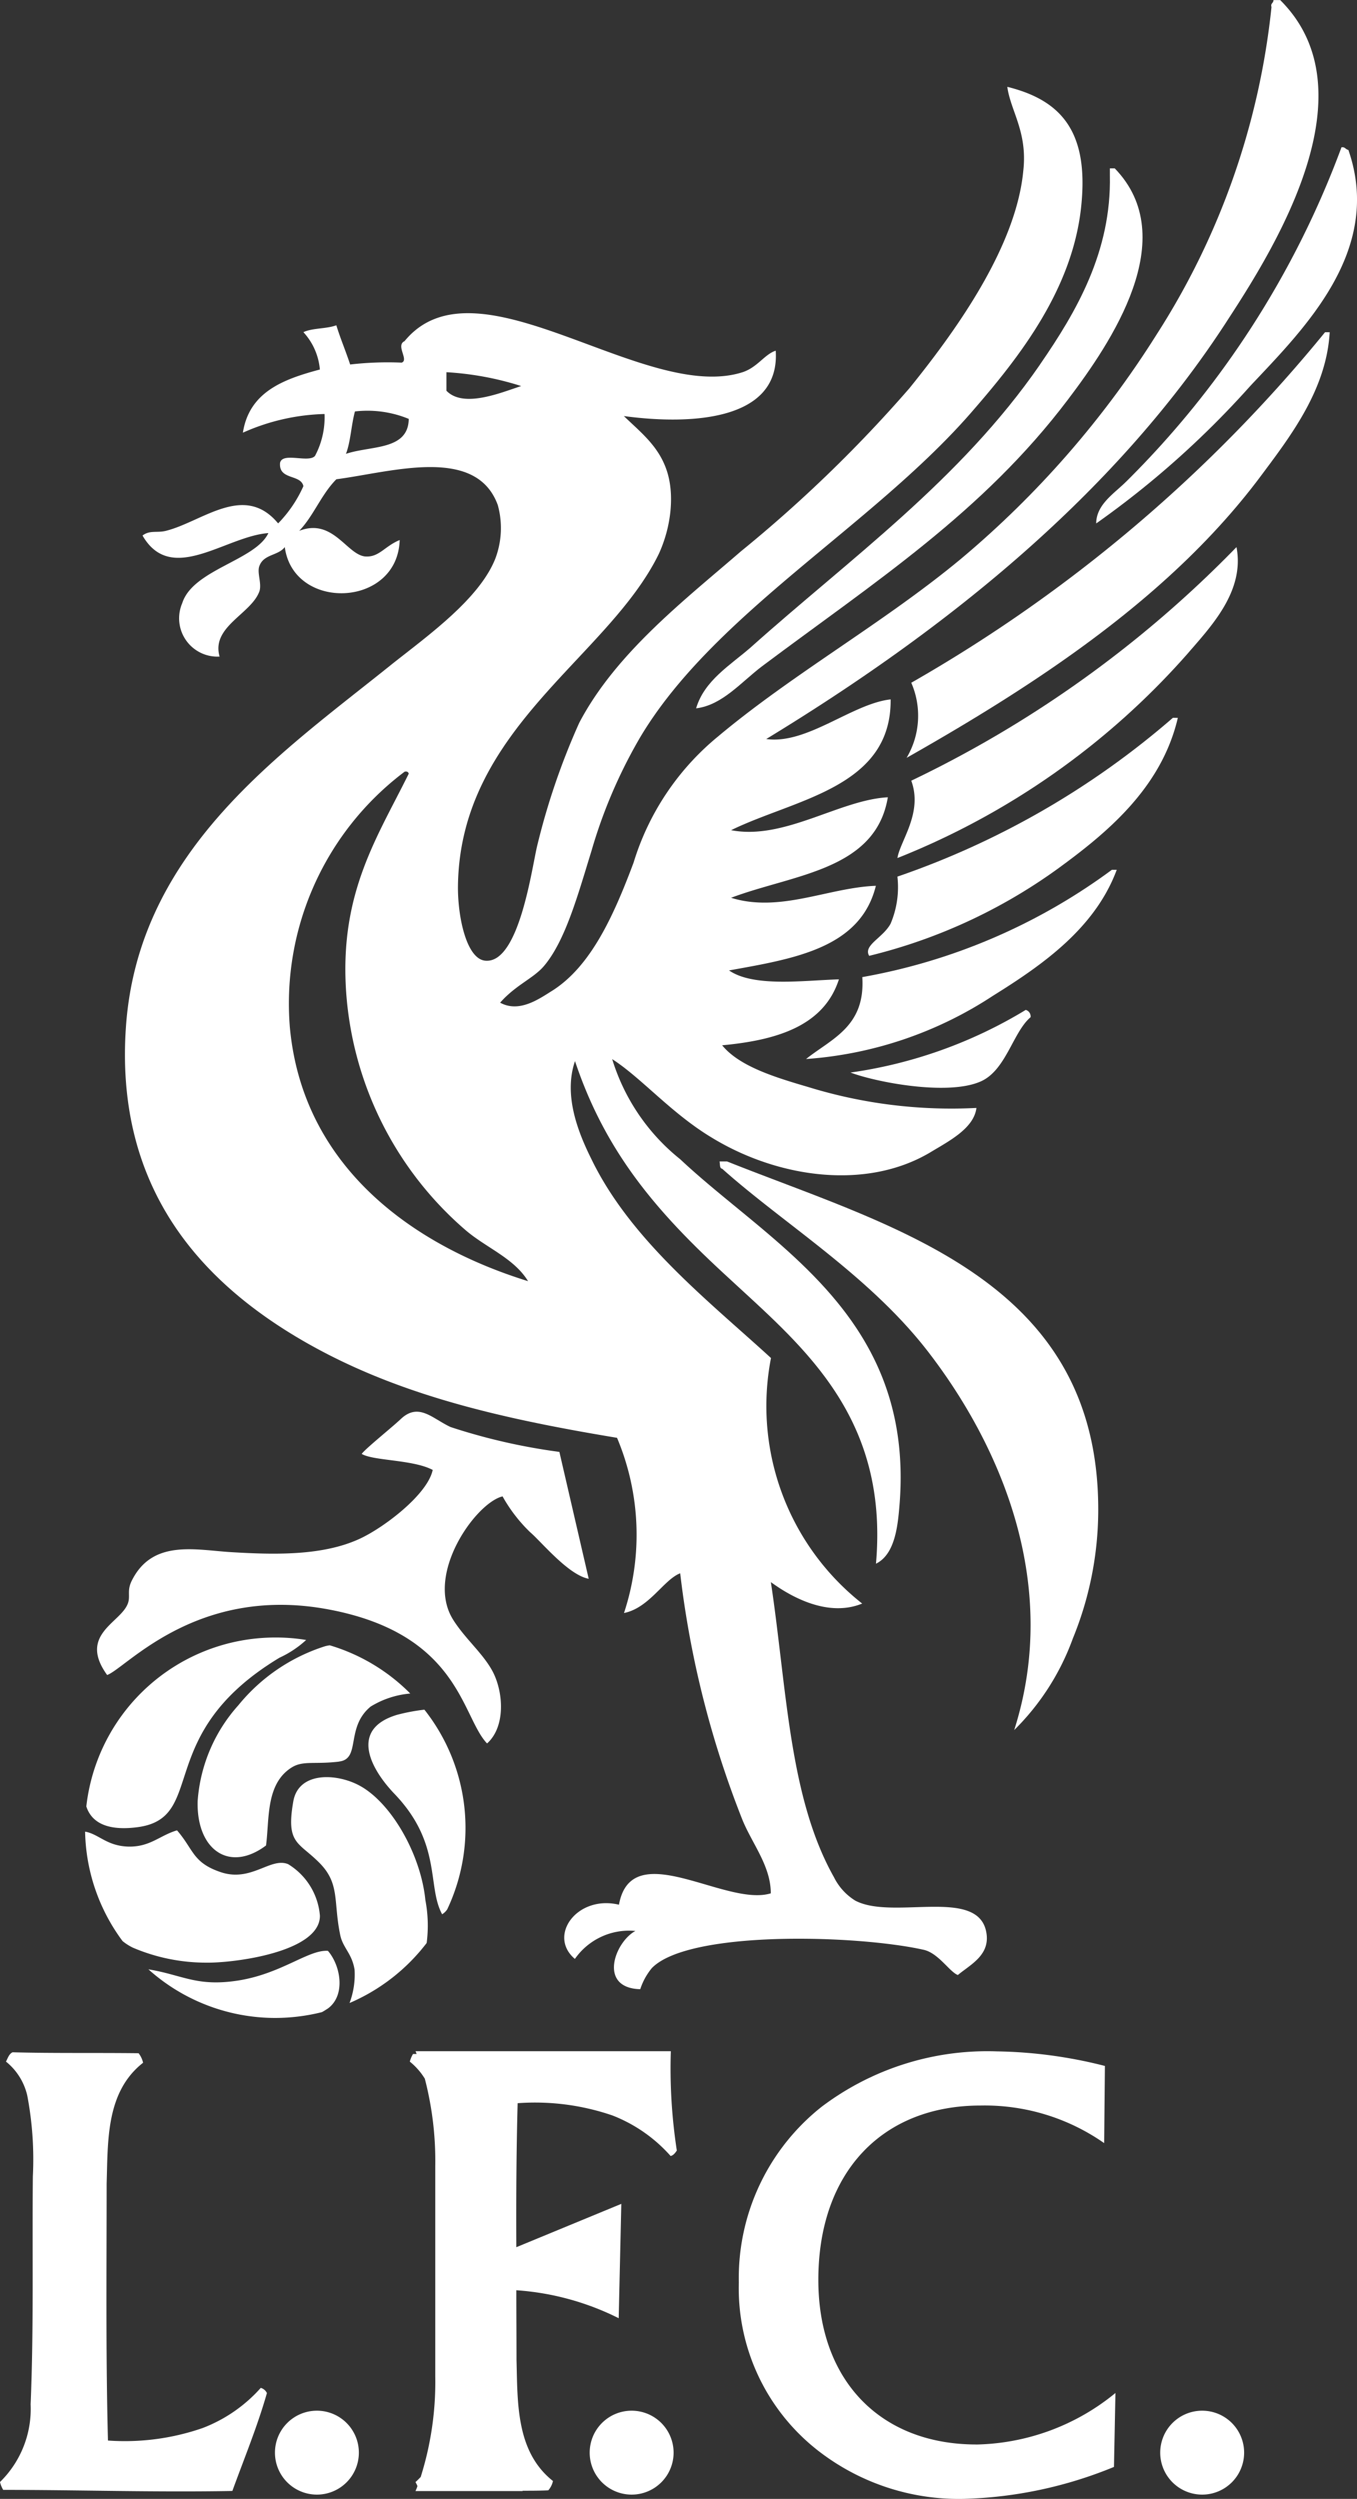 <svg xmlns="http://www.w3.org/2000/svg" xmlns:xlink="http://www.w3.org/1999/xlink" width="67.925" height="125.058" viewBox="0 0 67.925 125.058">
  <rect x="0" y="0" width="67.925" height="125.058" fill="#333333" stroke="none"/>
  <defs>
    <clipPath id="clip-path">
      <rect id="Rectangle_6255" data-name="Rectangle 6255" width="67.925" height="125.058" transform="translate(0 0)" fill="#fff"/>
    </clipPath>
  </defs>
  <g id="Group_858" data-name="Group 858" transform="translate(0 0.004)">
    <g id="Group_857" data-name="Group 857" transform="translate(0 -0.004)" clip-path="url(#clip-path)">
      <path id="Path_8434" data-name="Path 8434" d="M44.108,845.074a9.519,9.519,0,0,1,9.462-8.453,9.207,9.207,0,0,1,1.542.123,5.16,5.16,0,0,1-1.337.889c-6.375,3.842-3.571,8.023-7.116,8.482-1.542.2-2.3-.262-2.551-1.04" transform="translate(-39.787 -754.671)" fill="#fff"/>
      <path id="Path_8435" data-name="Path 8435" d="M45.4,940.681a9.466,9.466,0,0,1-1.878-5.481c.693.123,1.086.73,2.2.75,1.066.009,1.542-.561,2.4-.815.832.955.775,1.61,2.169,2.086,1.545.533,2.508-.758,3.394-.393a3.33,3.33,0,0,1,1.59,2.582c.008,1.824-4.318,2.365-5.657,2.346a9.331,9.331,0,0,1-3.7-.747,2.616,2.616,0,0,1-.516-.328" transform="translate(-39.262 -843.535)" fill="#fff"/>
      <path id="Path_8436" data-name="Path 8436" d="M80.282,998.166c2.189-.345,3.517-1.55,4.5-1.488.644.741.906,2.246-.02,2.9-.091.054-.185.12-.279.168a9.653,9.653,0,0,1-2.328.291,9.519,9.519,0,0,1-6.358-2.434c1.738.291,2.422.881,4.489.562" transform="translate(-68.369 -899.048)" fill="#fff"/>
      <path id="Path_8437" data-name="Path 8437" d="M108.05,846.452c-1.2.148-1.787-.057-2.348.279-1.337.815-1.131,2.6-1.308,3.919-1.852,1.385-3.488.2-3.423-2.217a8.025,8.025,0,0,1,2.038-4.8,9.168,9.168,0,0,1,4.341-2.955,1.778,1.778,0,0,1,.234-.046,9.484,9.484,0,0,1,4.03,2.414,4.5,4.5,0,0,0-1.984.653c-1.271,1.049-.476,2.619-1.579,2.75" transform="translate(-91.078 -758.292)" fill="#fff"/>
      <path id="Path_8438" data-name="Path 8438" d="M151.7,919.263a4.029,4.029,0,0,0,.251-1.673c-.131-.8-.57-1.077-.71-1.693-.365-1.7,0-2.591-1.049-3.648s-1.681-.935-1.308-3.075c.254-1.442,2.012-1.414,3.161-.869,1.656.775,3.218,3.457,3.451,5.814a6.764,6.764,0,0,1,.066,2.123l-.011.029a9.621,9.621,0,0,1-3.85,2.992" transform="translate(-134.203 -819.022)" fill="#fff"/>
      <path id="Path_8439" data-name="Path 8439" d="M191.956,883.723c-.767-1.394,0-3.537-2.385-6.025-1.223-1.279-2.243-3.235.114-3.953a9.661,9.661,0,0,1,1.382-.262,9.54,9.54,0,0,1,1.143,9.995.879.879,0,0,1-.254.245" transform="translate(-169.824 -787.922)" fill="#fff"/>
      <path id="Path_8440" data-name="Path 8440" d="M50.11,734.476c-1.28-1.767.188-2.442.815-3.218.5-.616.1-.841.4-1.476,1.029-2.115,3.178-1.57,4.993-1.459,2.16.131,4.554.188,6.4-.655,1.217-.55,3.431-2.226,3.685-3.46-1-.524-2.944-.447-3.554-.8.16-.242,1.545-1.354,1.947-1.738.906-.861,1.587-.029,2.505.393a30.122,30.122,0,0,0,5.443,1.243l1.468,6.35c-1.02-.188-2.365-1.85-2.947-2.346a7.714,7.714,0,0,1-1.365-1.778c-1.337.319-3.907,3.91-2.468,6.182.607.963,1.513,1.693,1.992,2.619.541,1.075.607,2.756-.3,3.563-1.282-1.337-1.365-5.472-7.931-6.706-6.609-1.243-10.126,2.935-11.089,3.283" transform="translate(-44.744 -650.645)" fill="#fff"/>
      <path id="Path_8441" data-name="Path 8441" d="M13.361,1065.6c-.467,1.644-1.14,3.28-1.73,4.9-3.825.074-7.666-.054-11.471-.054a1.373,1.373,0,0,1-.16-.393,5.114,5.114,0,0,0,1.533-3.89c.16-3.816.074-7.621.111-11.4a17.047,17.047,0,0,0-.279-4.05,3.049,3.049,0,0,0-1.066-1.7c.083-.148.14-.373.328-.467,2.177.057,4.03.02,6.31.048a1.2,1.2,0,0,1,.225.476c-1.861,1.459-1.758,3.89-1.824,6.059,0,4.264-.046,8.567.066,12.848a11.9,11.9,0,0,0,4.742-.627,7.462,7.462,0,0,0,2.907-2.009.484.484,0,0,1,.308.262" transform="translate(0 -945.839)" fill="#fff"/>
      <path id="Path_8442" data-name="Path 8442" d="M144.621,1233.748a2.1,2.1,0,1,1-2.115-2.106,2.1,2.1,0,0,1,2.115,2.106" transform="translate(-126.658 -1110.998)" fill="#fff"/>
      <path id="Path_8443" data-name="Path 8443" d="M305.484,1233.748a2.1,2.1,0,1,1-2.112-2.106,2.1,2.1,0,0,1,2.112,2.106" transform="translate(-271.767 -1110.998)" fill="#fff"/>
      <path id="Path_8444" data-name="Path 8444" d="M222.788,1052.967c-.1.148-.188.242-.308.271a7.542,7.542,0,0,0-2.91-2.029,11.947,11.947,0,0,0-4.748-.615c-.066,2.4-.077,4.805-.066,7.207l5.255-2.169-.131,5.723a13.485,13.485,0,0,0-5.124-1.4c0,1.168.009,2.337.009,3.488.057,2.16-.029,4.591,1.824,6.059a1.023,1.023,0,0,1-.234.467c-.439.02-.869.02-1.291.02l.009.017h-5.366a1.683,1.683,0,0,0,.1-.251,1.534,1.534,0,0,0-.1-.2c.094-.077.177-.168.262-.254a15.829,15.829,0,0,0,.73-5.021v-10.548a16.42,16.42,0,0,0-.524-4.366,3.355,3.355,0,0,0-.75-.852,1.455,1.455,0,0,1,.16-.382h.18a.839.839,0,0,0-.057-.14h12.782a26.963,26.963,0,0,0,.3,4.973" transform="translate(-188.911 -945.339)" fill="#fff"/>
      <path id="Path_8445" data-name="Path 8445" d="M389.432,1067.755a11.315,11.315,0,0,0,6.957-2.579l-.074,3.7a21.218,21.218,0,0,1-7.53,1.6,11.476,11.476,0,0,1-7.17-2.329,10.305,10.305,0,0,1-4.078-8.5,10.926,10.926,0,0,1,4.152-8.8,13.764,13.764,0,0,1,8.772-2.767,23.194,23.194,0,0,1,5.4.729l-.037,3.862a10.431,10.431,0,0,0-6.19-1.881c-4.9,0-8.117,3.32-8.117,8.727,0,5.059,3.132,8.236,7.911,8.236" transform="translate(-340.555 -945.418)" fill="#fff"/>
      <path id="Path_8446" data-name="Path 8446" d="M597.016,1233.748a2.1,2.1,0,1,1-2.112-2.106,2.1,2.1,0,0,1,2.112,2.106" transform="translate(-534.741 -1110.998)" fill="#fff"/>
      <path id="Path_8447" data-name="Path 8447" d="M121.708,0h-.345c0,.16-.16.16-.1.348a37.454,37.454,0,0,1-5.751,16.39,47.948,47.948,0,0,1-9.81,11.24c-3.845,3.189-8.4,5.734-12.166,8.895a13.116,13.116,0,0,0-4.206,6.3c-1.012,2.7-2.152,5.2-4.087,6.415-.644.4-1.636,1.111-2.591.587.8-.906,1.693-1.223,2.217-1.861,1.057-1.271,1.673-3.523,2.357-5.74a25.041,25.041,0,0,1,2.448-5.7c3.676-6.153,11.539-10.511,16.487-16.151,2.488-2.853,5.292-6.378,5.609-10.761.274-3.525-1.168-4.985-3.731-5.62.16,1.2,1.02,2.251.8,4.2-.365,3.89-3.5,8.162-5.7,10.884A68.069,68.069,0,0,1,94.7,27.592c-2.807,2.431-6.258,5.084-8.091,8.584a35.04,35.04,0,0,0-2.112,6.19c-.271,1.16-.9,5.788-2.545,5.711-.98-.026-1.431-2.206-1.411-3.756.111-7.894,7.5-11.383,10.052-16.6a6.843,6.843,0,0,0,.579-2.095c.274-2.7-1.14-3.656-2.326-4.808,3.4.459,7.835.217,7.6-3.272-.561.185-.906.824-1.647,1.074-4.928,1.59-13.324-5.956-16.932-1.55-.459.214.234.943-.143,1.074a16.225,16.225,0,0,0-2.579.094c-.217-.664-.479-1.274-.693-1.964-.476.185-1.2.131-1.647.345a3.153,3.153,0,0,1,.824,1.87c-1.833.487-3.534,1.123-3.853,3.161a10.621,10.621,0,0,1,4.087-.935,4.106,4.106,0,0,1-.476,2.095c-.319.373-1.619-.205-1.75.345-.083.881,1.04.561,1.168,1.171A6.382,6.382,0,0,1,71.54,26.19c-1.7-2.049-3.788-.086-5.62.373-.447.111-.8-.048-1.168.234,1.442,2.5,4.152.037,6.3-.123-.636,1.365-3.779,1.824-4.312,3.508a1.918,1.918,0,0,0,1.87,2.673c-.43-1.5,1.573-2.123,1.992-3.263.131-.393-.131-.935,0-1.271.217-.6.935-.507,1.271-.946.43,3.226,5.649,3.041,5.751-.353-.767.316-1.037.886-1.747.821-.918-.12-1.61-1.935-3.283-1.28.721-.75,1.111-1.833,1.861-2.582,2.776-.365,6.994-1.693,8.08,1.291a4.319,4.319,0,0,1-.131,2.7c-.8,1.992-3.32,3.8-5.124,5.227-5.537,4.46-12.717,9.285-13.355,18.143C63.35,59.366,67.6,64,72.467,66.91c4.657,2.779,9.866,4.021,16.037,5.042a12.5,12.5,0,0,1,.348,8.769c1.271-.259,1.989-1.673,2.813-1.989A48.9,48.9,0,0,0,94.8,91.12c.507,1.2,1.4,2.283,1.4,3.628-2.254.7-6.968-2.907-7.6.57-2.095-.5-3.582,1.553-2.206,2.713a3.308,3.308,0,0,1,3.03-1.4c-1.037.559-1.881,2.859.242,2.915a3.213,3.213,0,0,1,.581-1.057c1.833-1.887,10.154-1.673,13.569-.923.764.148,1.325,1.111,1.747,1.271.636-.533,1.673-1.012,1.411-2.206-.484-2.18-4.674-.536-6.543-1.516a2.875,2.875,0,0,1-1.066-1.168c-2.254-3.993-2.357-9.425-3.161-14.774,1.037.758,2.87,1.767,4.571,1.074A12.585,12.585,0,0,1,96.21,67.959c-3.106-2.844-7.014-5.882-8.986-9.949-.684-1.374-1.405-3.218-.824-4.911,1.57,4.705,4.255,7.706,7.715,10.875,3.665,3.4,8,6.891,7.35,14.278.972-.476,1.1-1.944,1.186-3.038.713-9.379-6.441-12.933-10.987-17.205A10.258,10.258,0,0,1,88.261,53c1.485.955,2.972,2.73,5.03,3.956,3.292,1.992,7.678,2.611,10.875.721.926-.561,2.2-1.2,2.328-2.234a24.327,24.327,0,0,1-8.4-1.04c-1.616-.476-3.448-1.017-4.329-2.095,2.787-.259,5.1-.989,5.845-3.3-1.8.057-4.272.4-5.5-.447,3.292-.59,6.581-1.123,7.35-4.235-2.385.091-4.8,1.362-7.247.6,3.112-1.177,7.236-1.365,7.846-5.03-2.422.131-5.19,2.16-7.846,1.647,3.189-1.562,8.031-2.123,7.986-6.546-1.927.214-4.189,2.271-6.227,1.984,8.712-5.3,17.41-12.109,23.161-21.07,2.5-3.833,7.088-11.405,2.571-15.906M74.935,22.71c.234-.607.262-1.431.45-2.123a5.423,5.423,0,0,1,2.693.373c-.02,1.59-1.91,1.328-3.144,1.75m5.03-3.161v-.926a15.162,15.162,0,0,1,3.742.693c-1.009.328-2.89,1.123-3.742.234M72.122,51.343a14.518,14.518,0,0,1,5.751-12.728c.131-.029.185.029.205.1-1.562,3.161-3.431,5.911-3.144,10.764a17.317,17.317,0,0,0,5.956,12.052c1.04.906,2.442,1.411,3.161,2.582-5.842-1.807-11.323-5.791-11.93-12.774" transform="translate(-57.618 0.004)" fill="#fff"/>
      <path id="Path_8448" data-name="Path 8448" d="M443.634,516.33c-.9.758-1.242,2.73-2.571,3.246-1.673.681-5.181,0-6.444-.476a23.109,23.109,0,0,0,8.772-3.135.338.338,0,0,1,.242.365" transform="translate(-392.047 -465.424)" fill="#fff"/>
      <path id="Path_8449" data-name="Path 8449" d="M382.45,621.843c2.326-7.287-.667-14.224-4.332-18.964-2.944-3.8-7.2-6.37-10.286-9.128-.131-.017-.1-.205-.131-.365h.376c8.265,3.3,18.664,5.882,18.579,17.553a16.993,16.993,0,0,1-1.271,6.321,12.367,12.367,0,0,1-2.935,4.583" transform="translate(-331.684 -535.261)" fill="#fff"/>
      <path id="Path_8450" data-name="Path 8450" d="M427.215,444.391h.234c-1.086,2.924-3.714,4.759-6.19,6.3a19.5,19.5,0,0,1-9.362,3.169c1.274-1.017,2.975-1.616,2.816-4.1a29.727,29.727,0,0,0,12.5-5.375" transform="translate(-371.55 -400.861)" fill="#fff"/>
      <path id="Path_8451" data-name="Path 8451" d="M372.9,95.847c1.833-2.656,3.582-5.657,3.5-9.473v-.345h.245c3.374,3.485-.188,8.724-2.34,11.565-4.281,5.666-9.65,9.109-15.316,13.352-1.055.8-1.992,1.947-3.3,2.106.41-1.394,1.71-2.16,2.722-3.041,4.985-4.46,10.491-8.367,14.492-14.164" transform="translate(-320.845 -77.602)" fill="#fff"/>
      <path id="Path_8452" data-name="Path 8452" d="M459.061,366.766c-.824,3.517-3.554,5.768-6.079,7.6a27,27,0,0,1-9.371,4.309c-.316-.533.7-.9,1.077-1.619a4.686,4.686,0,0,0,.336-2.345,41.686,41.686,0,0,0,13.791-7.949Z" transform="translate(-400.104 -330.84)" fill="#fff"/>
      <path id="Path_8453" data-name="Path 8453" d="M458.594,295.072c.14-.869,1.283-2.254.693-3.87a56.934,56.934,0,0,0,16.279-11.69c.422,2.217-1.28,3.976-2.488,5.378a38.07,38.07,0,0,1-14.483,10.183" transform="translate(-413.673 -252.132)" fill="#fff"/>
      <path id="Path_8454" data-name="Path 8454" d="M484.222,169.735h.234c-.16,2.833-1.907,5.133-3.394,7.125-4.452,6-11.072,10.371-17.784,14.176a4.136,4.136,0,0,0,.234-3.759,74.184,74.184,0,0,0,20.711-17.541" transform="translate(-417.898 -153.109)" fill="#fff"/>
      <path id="Path_8455" data-name="Path 8455" d="M561.67,91.927A45.991,45.991,0,0,0,572.443,75.2c.188-.029.188.1.345.131,1.758,5.05-2.234,8.966-4.916,11.819a45.506,45.506,0,0,1-7.706,6.874c0-.955.926-1.516,1.5-2.095" transform="translate(-505.295 -67.828)" fill="#fff"/>
    </g>
  </g>
</svg>
